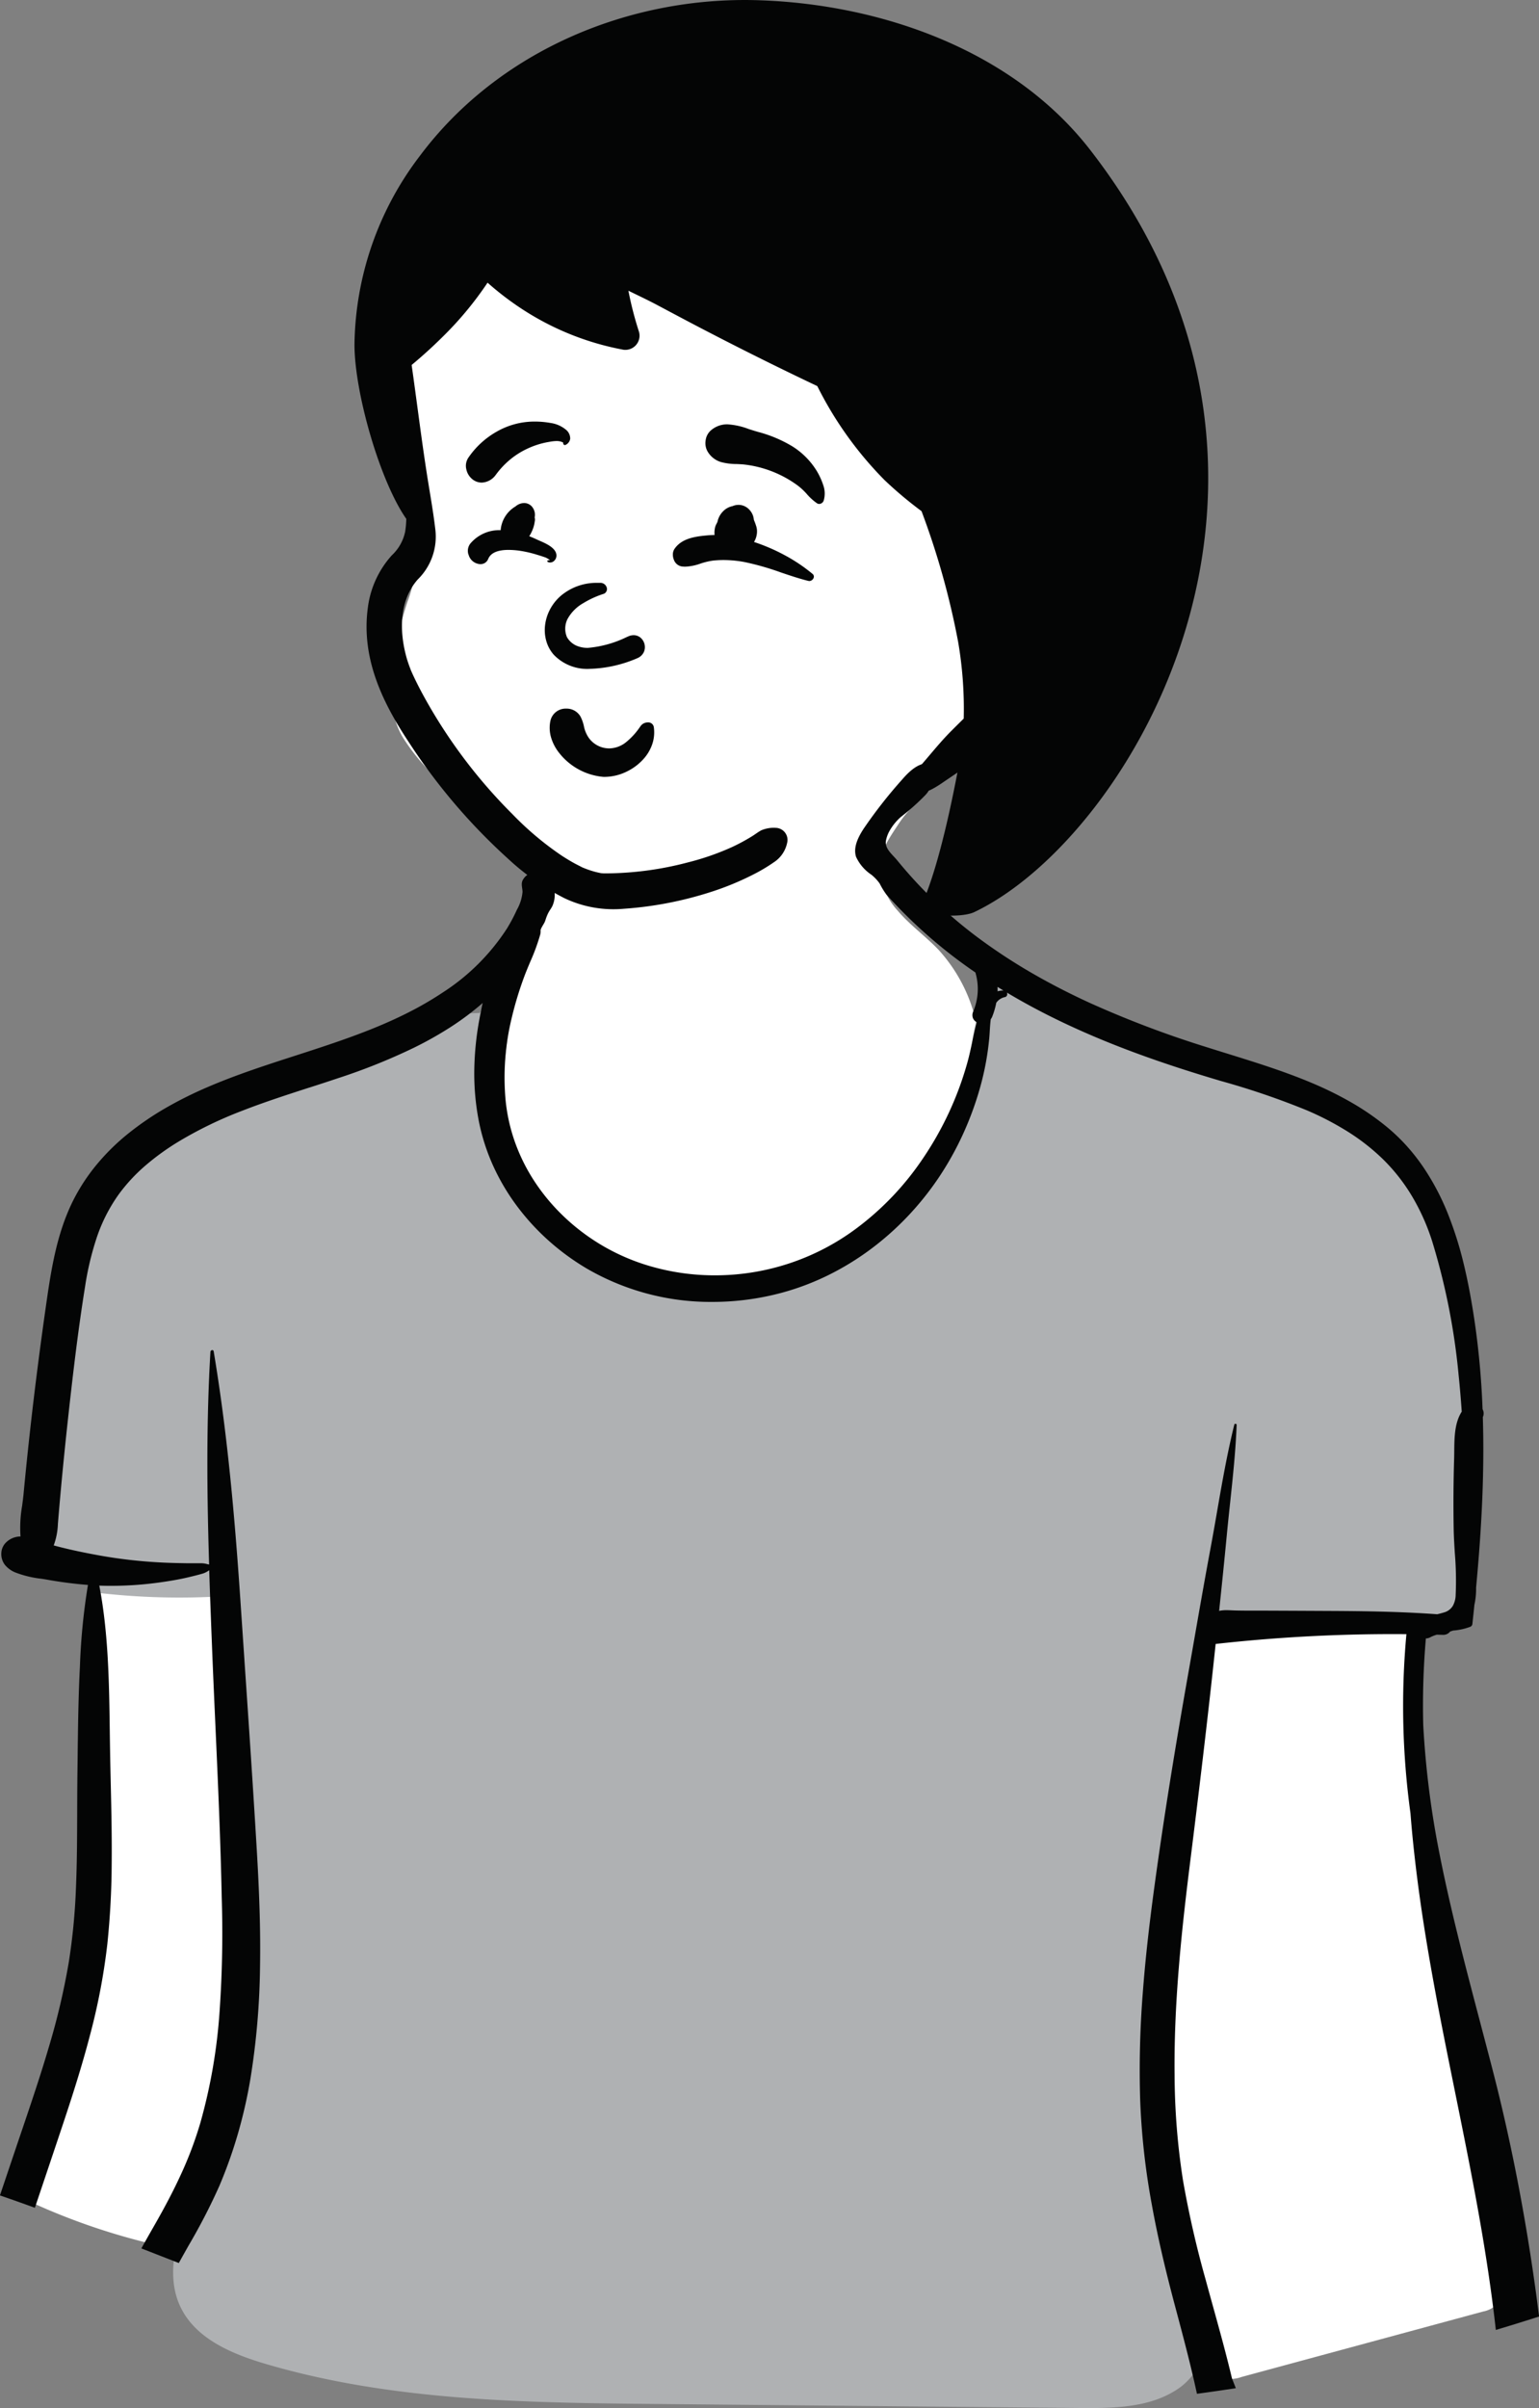 <svg xmlns="http://www.w3.org/2000/svg" width="216.789" height="339.057" viewBox="0 0 216.789 339.057">
  <rect x="0" y="0" width="216.789" height="339.057" fill="#808080" stroke="none"/>
  <g id="Group_401" data-name="Group 401" transform="translate(-218.362 -65.055)">
    <path id="Path_136" data-name="Path 136" d="M435.477,777.879a3.641,3.641,0,0,1-.657,2.833,3.5,3.5,0,0,1-1.608.752l-34.041,9.22a4.648,4.648,0,0,1-2.433.21c-1.505-.419-2.191-2.155-2.646-3.677a205.183,205.183,0,0,1-4.848-97.114c-25.008,4.642-46.282,20.605-68.458,33.275-13.465,7.693-27.749,14.434-38.957,25.254-7.031,6.787-12.625,14.977-19.452,21.979a9.932,9.932,0,0,1-4.167,2.939,9.781,9.781,0,0,1-3.988.022,92.2,92.2,0,0,1-26.929-8.114c11.834-20.948,12.775-46.438,10.9-70.539-.592-7.61-1.185-16.1,3.554-22.01,2.4-3,5.886-4.875,9.4-6.354,7.587-3.2,15.705-4.88,23.836-6.032,28.363-4.018,57.19-1.739,85.794-3.085,9.142-.43,18.389-1.225,27.383.5a50.293,50.293,0,0,1,22.034,10.39,52.021,52.021,0,0,1,8.658,8.928c1.221,1.607,2.32,3.306,3.455,4.976a9.767,9.767,0,0,1,1.758,3.619,27.5,27.5,0,0,1,0,6c-.077,2.481-.067,4.964.017,7.445.169,5.007.639,10,1.293,14.964,1.318,10.012,3.372,19.9,5.3,29.8a271.453,271.453,0,0,1,4.556,30.057Q435.375,776,435.477,777.879Z" transform="translate(-5.9 -390.945)" fill="#fff"/>
    <path id="_Background-2" data-name=" Background-2" d="M440.175,85.24c-42.2-2.157-45.152,10.593-50.948,18.72-2.876,4.034-10.3,10.007-11.534,23.8-.855,9.576,4.588,20.613,4.588,29.17a22.072,22.072,0,0,1-1.337,6.048,50.966,50.966,0,0,0-1.866,7.662c-.217,1.624.048,3.174-.185,4.752a10.59,10.59,0,0,0,1.415,6.683,28.115,28.115,0,0,0,5.311,6.2l8.953,8.588c2.278,2.185,4.714,4.7,4.914,7.914.253,4.064-3.084,7.235-5.4,10.523-4.23,6.013-5.4,14.064-3.7,21.3a33.9,33.9,0,0,0,11.739,18.226,23.973,23.973,0,0,0,7.565,4.359,30.5,30.5,0,0,0,10.2,1.045c8.2-.19,16.691-1.2,23.718-5.595,4.544-2.842,8.227-6.956,11.5-11.295a35.31,35.31,0,0,0,5.2-8.846,22.334,22.334,0,0,0-4.583-22.565c-1.84-1.921-4.029-3.469-5.749-5.507a9.543,9.543,0,0,1-2.5-6.2c.06-2.193,1.449-4.151,2.6-5.9,1.664-2.539,3.922-4.359,6.118-6.37a71.938,71.938,0,0,0,11.181-12.907C472.575,167.3,482.379,87.4,440.175,85.24Z" transform="translate(-105.191 -13.174)" fill="#fff"/>
    <path id="Path_137" data-name="Path 137" d="M248.258,659.116a10.44,10.44,0,0,1-1.819-2.747c-1.334-2.957-1.068-6.289-.292-9.36a57.065,57.065,0,0,0,1.455-7.188c.529-4.254,2.411-8.438,3.431-12.6a164.517,164.517,0,0,0,4.469-47.967q-.327-6.036-1.1-12.034c-.12-.931-1.409-10.753-1.761-10.731a99.51,99.51,0,0,1-18.066-.506c.144-.954.3-1.9.469-2.824-.609-.1-1.6-.18-2.739-.269a56.013,56.013,0,0,1-6.079-.7,11.009,11.009,0,0,1-2.464-.732,2.089,2.089,0,0,1-1.237-1.146.868.868,0,0,1,.534-.609,2.324,2.324,0,0,1,.9-.137c.2,0,.4.011.571.02.2.009.373.019.53.019a2.038,2.038,0,0,0,.374-.029,93,93,0,0,1,.493-11.655c.381-3.864.935-7.793,1.471-11.594.47-3.338.957-6.786,1.333-10.224a61.307,61.307,0,0,1,1.068-6.676,37.8,37.8,0,0,1,1.959-6.339,27.153,27.153,0,0,1,3.195-5.725,23.675,23.675,0,0,1,4.778-4.835,37.562,37.562,0,0,1,5.186-3.51,57.493,57.493,0,0,1,5.787-2.843c4.014-1.723,8.369-3.174,12.582-4.578,5.67-1.889,11.316-4.867,17.076-6.315,3.744-.941,8.71-.932,12.509-.978-.411,8.039-2.667,15.209.437,23.122,4.919,11.793,19.5,16.161,32.01,14.94,7.6-.742,14.423-5,20.615-9.555,8.136-5.979,10.931-14.315,12.144-24.468.269-2.25,1.569-7.269,2.832-9.135.91-1.343,4.983.792,6.6,1.372.756.272.851.863,1.435,1.248a37.957,37.957,0,0,0,5.848,3.047c4.362,1.89,9.3,3.743,15.555,5.835a78.059,78.059,0,0,1,14.038,4.648,47.949,47.949,0,0,1,5.946,3.2,37.373,37.373,0,0,1,5.142,3.921,32.179,32.179,0,0,1,7.6,10.436,38.131,38.131,0,0,1,2.329,6.728,49.978,49.978,0,0,1,1.258,7.876c.495,3.369.836,6.7,1.042,10.178.2,3.286.265,6.611.214,10.164-.09,6.151-.534,12.749-1.441,21.393a5.036,5.036,0,0,1-1.012.184,2.539,2.539,0,0,0-1.713.619,2.5,2.5,0,0,0-.39-.029,4.17,4.17,0,0,0-1.964.543l-1.429.039c-.043.363-.079.731-.116,1.1-6.341-.61-12.665-1.555-18.914-2.658-2.065-.364-4.321-.715-6.149.33s-2.715,3.208-3.425,5.225a148.441,148.441,0,0,0-3.269,87.2,18.375,18.375,0,0,0,.779,2.973,11.025,11.025,0,0,0,1.172,1.509,6.777,6.777,0,0,1,1.139,3.985,9.7,9.7,0,0,1-3.711,7.523c-4,2.976-9.335,3.048-14.286,3l-59.477-.564c-18.6-.176-37.475-.392-55.336-5.688C254.688,663.446,250.789,661.893,248.258,659.116Z" transform="translate(-2.749 -266.685)" fill="#afb1b3"/>
    <path id="Path_138" data-name="Path 138" d="M429.069,602.308c-.005-.047-.01-.094-.015-.141-.559-5.031-1.372-10.5-2.486-16.708-.993-5.541-2.129-11.149-3.228-16.573-1.031-5.093-2.1-10.359-3.044-15.558-1.061-5.83-1.856-10.957-2.431-15.672-.358-2.938-.626-5.585-.818-8.09a110.7,110.7,0,0,1-.574-25.226c-.661-.006-1.329-.009-1.984-.009a225.049,225.049,0,0,0-24.886,1.386c-1.15,10.913-2.455,21.6-3.581,30.621-.551,4.407-1.174,9.638-1.612,15.018-.45,5.524-.643,10.46-.591,15.089a98.231,98.231,0,0,0,1.186,14.812,140.8,140.8,0,0,0,3.192,13.983c.352,1.3.716,2.613,1.068,3.884.906,3.27,1.842,6.652,2.638,10.011q.265.679.543,1.374-2.735.421-5.478.79c-.91-4.216-2.03-8.4-3.033-12.153-1.482-5.543-2.536-10.129-3.315-14.434a101.55,101.55,0,0,1-1.647-14.719,138.139,138.139,0,0,1,.365-15.134c.335-4.479.859-9.261,1.649-15.051,1.236-9.068,2.77-18.713,4.831-30.351.286-1.616.57-3.24.844-4.811.711-4.063,1.446-8.264,2.218-12.393.32-1.714.627-3.468.922-5.169.7-4.041,1.433-8.219,2.427-12.245a.159.159,0,0,1,.161-.122.18.18,0,0,1,.128.054.157.157,0,0,1,.041.116c-.137,3.641-.534,7.345-.916,10.931-.157,1.47-.319,2.989-.461,4.48-.348,3.646-.728,7.329-1.089,10.765a4.591,4.591,0,0,1,1.055-.1c.254,0,.51.012.787.023.206.009.42.018.636.022.864.018,1.735.02,2.552.02h.54c.416,0,.859,0,1.293,0,2.938.012,5.824.025,8.768.04,4.826.022,9.994.094,15.089.468l.03-.007c.3-.072.6-.149.906-.243a2.115,2.115,0,0,0,1.253-.913,3.319,3.319,0,0,0,.41-1.555,46.506,46.506,0,0,0-.117-5.871c-.071-1.143-.144-2.325-.164-3.472-.056-3.3-.035-6.611.064-9.828.01-.345.014-.7.017-1.071.017-1.877.037-4,1.055-5.566-.124-1.806-.267-3.47-.434-5.089a93.977,93.977,0,0,0-3.709-18.83,30.4,30.4,0,0,0-2.776-6.272,25.857,25.857,0,0,0-4.2-5.377,29.822,29.822,0,0,0-5.044-3.929,41.614,41.614,0,0,0-5.646-2.929,108.557,108.557,0,0,0-12.079-4.124l-.96-.287c-5.647-1.689-10.548-3.382-14.982-5.176-2.534-1.025-4.975-2.109-7.255-3.222-2.439-1.189-4.789-2.459-6.983-3.773a.5.5,0,0,1,0,.426.4.4,0,0,1-.291.212,1.954,1.954,0,0,0-1.208.8,10.867,10.867,0,0,1-.574,1.962,1.62,1.62,0,0,1-.2.349c-.079.6-.115,1.2-.147,1.74-.019.322-.037.627-.062.887a39.289,39.289,0,0,1-1.267,6.887,45.236,45.236,0,0,1-2.429,6.651,43.5,43.5,0,0,1-3.446,6.165,41.826,41.826,0,0,1-4.416,5.492,40.743,40.743,0,0,1-5.256,4.639,38.609,38.609,0,0,1-5.963,3.625,36.209,36.209,0,0,1-6.535,2.451,37.607,37.607,0,0,1-9.69,1.269,34.716,34.716,0,0,1-17.749-4.728,34.224,34.224,0,0,1-5.33-3.906,32.967,32.967,0,0,1-4.46-4.873,30.794,30.794,0,0,1-3.361-5.691A28.812,28.812,0,0,1,285.792,432a35.051,35.051,0,0,1-.62-7.113,42.612,42.612,0,0,1,.715-7.109c.155-.84.307-1.6.465-2.311a39.082,39.082,0,0,1-4.614,3.454,51.341,51.341,0,0,1-5.05,2.836A84.98,84.98,0,0,1,266,426.05c-1.345.451-2.718.9-4.047,1.324l-.014,0c-3.111,1.006-6.329,2.046-9.419,3.251a56.576,56.576,0,0,0-8.98,4.343,35.049,35.049,0,0,0-4.611,3.318,24.267,24.267,0,0,0-3.876,4.174,23.069,23.069,0,0,0-3.112,6.184,41.4,41.4,0,0,0-1.6,6.787c-1.045,6.492-1.8,13.129-2.428,18.842-.349,3.193-.671,6.389-.958,9.5-.175,1.923-.314,3.524-.437,5.038a9.692,9.692,0,0,1-.591,3.033c2.408.656,4.813,1.119,6.638,1.448a68.545,68.545,0,0,0,7.994.926c1.387.086,2.75.113,4.14.136.164,0,.338,0,.535,0,.214,0,.436,0,.615,0h.066c.176,0,.359,0,.538,0h.31a3.409,3.409,0,0,1,.793.122c.085.02.173.041.262.06-.176-5.743-.254-10.5-.244-14.983.013-5.4.152-10.3.43-14.973a.261.261,0,0,1,.263-.236.189.189,0,0,1,.195.173c.913,5.463,1.676,11.251,2.333,17.7.53,5.2.994,10.858,1.46,17.8.18,2.664.363,5.373.541,8l0,.029c.6,8.807,1.219,17.915,1.75,26.877.383,6.489.521,11.449.447,16.083a105.727,105.727,0,0,1-1.369,16.012,68.518,68.518,0,0,1-1.742,7.639,65.7,65.7,0,0,1-2.621,7.372,84.112,84.112,0,0,1-4.309,8.355c-.463.82-.933,1.654-1.4,2.5q-2.639-1.025-5.275-2.056c.581-1.056,1.177-2.1,1.77-3.136l.088-.154c1.506-2.632,2.665-4.852,3.65-6.989a52.836,52.836,0,0,0,2.793-7.381,76.593,76.593,0,0,0,2.717-15.736,158.4,158.4,0,0,0,.3-16c-.162-8.018-.528-16.168-.882-24.054-.169-3.751-.343-7.631-.493-11.451-.14-3.551-.276-7.032-.387-10.584-.053.032-.1.066-.15.094a2.733,2.733,0,0,1-.742.363c-.629.188-1.249.339-1.993.517-1.463.35-2.92.574-4.026.73a49.8,49.8,0,0,1-6.92.488c-.234,0-.473,0-.712-.005-.3-.005-.618-.014-.941-.025,1.289,6.668,1.385,13.695,1.478,20.489.013.948.028,2.021.045,3.039.025,1.419.058,2.865.09,4.264v.017c.084,3.718.172,7.563.133,11.344q-.026,5.667-.612,11.311a89.294,89.294,0,0,1-2.445,12.837c-1.161,4.459-2.573,8.824-3.8,12.5-.954,2.864-1.935,5.775-2.882,8.589,0,0-.006.019-.006.021-.356,1.056-.715,2.125-1.075,3.193q-2.454-.893-4.922-1.743.654-1.935,1.3-3.853c.471-1.394,1-2.974,1.52-4.5l.217-.641.083-.243c1.289-3.807,2.622-7.744,3.773-11.665a99.7,99.7,0,0,0,2.805-11.933,87.87,87.87,0,0,0,1.012-10.514c.151-3.528.161-7.121.171-10.6.005-1.737.01-3.532.033-5.29q.012-.988.024-1.976c.051-4.34.1-8.827.327-13.228a89.771,89.771,0,0,1,1.133-11.516,57.973,57.973,0,0,1-5.789-.747c-.241-.043-.513-.085-.809-.129a14.481,14.481,0,0,1-3.68-.9,3.717,3.717,0,0,1-1.4-1.026,2.476,2.476,0,0,1-.525-1.659,2.222,2.222,0,0,1,.6-1.454,2.906,2.906,0,0,1,1.36-.806,2.752,2.752,0,0,1,.743-.1,17.9,17.9,0,0,1,.226-4.307c.075-.57.147-1.109.2-1.646.278-2.946.577-5.862.889-8.667.624-5.645,1.367-11.505,2.208-17.416.737-5.171,1.5-10.517,3.926-15.335a26.835,26.835,0,0,1,3.355-5.083,30.792,30.792,0,0,1,4.333-4.25,41.715,41.715,0,0,1,5.468-3.72,55.964,55.964,0,0,1,5.84-2.891c3.99-1.713,8.217-3.081,12.306-4.4,3.539-1.145,7.2-2.33,10.7-3.735,1.882-.756,3.567-1.514,5.151-2.317a47.07,47.07,0,0,0,4.915-2.855,30.3,30.3,0,0,0,9.008-8.988,23.726,23.726,0,0,0,1.4-2.642,6.161,6.161,0,0,0,.791-2.51c-.011-.555-.235-1.082.008-1.618a2.14,2.14,0,0,1,1.855-1.169,2.755,2.755,0,0,1,2.434,1.848,3.894,3.894,0,0,1-.093,2.933c-.149.307-.365.576-.527.875a5.667,5.667,0,0,0-.289.637c-.088.223-.151.457-.237.681-.1.267-.629.993-.608,1.257a1.722,1.722,0,0,1-.05.568,29.2,29.2,0,0,1-1.411,3.842c-.295.7-.6,1.425-.868,2.15a49.572,49.572,0,0,0-1.76,5.836,35.5,35.5,0,0,0-.846,11.419,24.958,24.958,0,0,0,1.305,5.915,25.98,25.98,0,0,0,2.609,5.335,27.938,27.938,0,0,0,3.717,4.631,29.522,29.522,0,0,0,12.881,7.6,32.4,32.4,0,0,0,8.966,1.249,33.267,33.267,0,0,0,20.07-6.7,40.218,40.218,0,0,0,9.157-9.627,46.1,46.1,0,0,0,6.349-13.628c.274-.984.492-2.01.7-3,.188-.885.383-1.8.616-2.684a1.16,1.16,0,0,1-.535-.589,1.212,1.212,0,0,1,.039-.91,8.162,8.162,0,0,0,.309-5.506q-2.813-1.917-5.433-4.11a69.6,69.6,0,0,1-7.111-6.869,10.92,10.92,0,0,1-.942-1.55A6.215,6.215,0,0,0,341.1,397.4a6.059,6.059,0,0,1-2.152-2.514c-.422-1.345.295-2.768,1.06-3.945a66.368,66.368,0,0,1,5.4-6.9c1.121-1.31,2.684-2.754,4.3-2.189a4.391,4.391,0,0,1-.991,4.334,33.359,33.359,0,0,1-3.455,3.085,7.539,7.539,0,0,0-1.672,2.1,4.52,4.52,0,0,0-.431,1.244c-.2,1.124.922,1.949,1.576,2.753a64.144,64.144,0,0,0,11.7,11.126,79.578,79.578,0,0,0,7.5,4.884c2.473,1.424,5.142,2.794,7.936,4.075a144.011,144.011,0,0,0,16.676,6.3c.913.29,1.875.589,2.725.852,3.9,1.212,7.938,2.465,11.751,4.068a50.188,50.188,0,0,1,5.564,2.723,36.632,36.632,0,0,1,5.149,3.538,26.224,26.224,0,0,1,2.768,2.65,28.08,28.08,0,0,1,2.322,2.955,34.677,34.677,0,0,1,3.5,6.626,51.571,51.571,0,0,1,2.273,7.262c.536,2.232,1,4.685,1.427,7.5a114.6,114.6,0,0,1,1.175,12.734,1.234,1.234,0,0,1,.039,1.116c.118,3.813.085,7.741-.1,12.008-.163,3.714-.441,7.633-.85,11.984a10.677,10.677,0,0,1-.242,2.465c-.088.872-.181,1.757-.276,2.63a.489.489,0,0,1-.334.449,8.624,8.624,0,0,1-2.381.517c-.122.043-.254.085-.415.131a1.213,1.213,0,0,1-1.007.475h-.048l-.436-.012-.39-.011a4.512,4.512,0,0,0-.911.358,1.424,1.424,0,0,1-.635.173,110,110,0,0,0-.37,12.2c.154,2.855.408,5.738.754,8.568.348,2.846.8,5.725,1.343,8.555,1.6,8.328,3.8,16.671,5.924,24.739l.011.042c.573,2.173,1.166,4.42,1.736,6.63,1.354,5.237,2.575,10.691,3.63,16.213,1.008,5.275,1.9,10.782,2.642,16.369q.143,1.073.28,2.159Q432.12,601.4,429.069,602.308ZM359.231,413.416l-.006,0c-.111-.07-.226-.143-.34-.212.005.2.005.41,0,.616a2.882,2.882,0,0,1,.787-.108h.029C359.541,413.612,359.383,413.512,359.231,413.416Z" transform="translate(0 -209.186)" fill="#040505"/>
    <g id="Group_400" data-name="Group 400" transform="translate(268.297 65.055)">
      <g id="head_Medium_1" data-name="head Medium 1" transform="translate(0 0)">
        <path id="_Ink-2" data-name=" Ink-2" d="M370.738,143.247a6.3,6.3,0,0,0,1.877-3.314,13.573,13.573,0,0,0,.164-1.817c-3.7-5.276-7.3-17.739-7.3-24.556a44.637,44.637,0,0,1,9.186-26.523c11.127-14.906,29.649-22.549,47.776-21.948,17.358.571,35.822,7.1,46.65,21.046,35.926,46.281,5.774,96.834-16.311,107.351-1.921.915-8.131.6-7.267-1.358,2.485-5.617,4.443-15.962,4.9-18.291-.707.486-1.42.96-2.136,1.451-1.267.866-2.966,1.857-4.558,1.57a.175.175,0,0,1-.125-.167c-.073-1.525,1-3.093,1.938-4.18,1.306-1.511,2.548-3.059,3.954-4.476.6-.6,1.206-1.2,1.813-1.8a55.67,55.67,0,0,0-.791-10.822,110.168,110.168,0,0,0-5.151-18.382,56.011,56.011,0,0,1-5.2-4.365,51.388,51.388,0,0,1-9.484-13.247l-.095-.045q-7.464-3.54-14.805-7.338c-2.526-1.3-5.034-2.638-7.543-3.973-1.364-.727-2.77-1.389-4.165-2.073a48.6,48.6,0,0,0,1.5,5.808,2,2,0,0,1-2.411,2.462,39.064,39.064,0,0,1-13.229-5.154,41.329,41.329,0,0,1-5.7-4.249,48.017,48.017,0,0,1-6.1,7.4q-2.2,2.2-4.594,4.189c.721,5.063,1.339,10.138,2.122,15.19.409,2.641.9,5.282,1.211,7.937a8.435,8.435,0,0,1-2.47,7.071c-2.612,2.957-2.609,7.233-1.61,10.9.123.454.276.9.434,1.337.033.091.131.338.167.435a.018.018,0,0,0,0,.011s0,.006,0,.008,0,0,.006.006v.008l0,0c.117.278.242.551.368.824.571,1.229,1.208,2.431,1.871,3.612A73.165,73.165,0,0,0,387.7,179.664a43.524,43.524,0,0,0,7.017,5.9c.54.349,1.092.687,1.657,1,.3.168.615.324.927.483a3.616,3.616,0,0,0,.546.253,13.267,13.267,0,0,0,1.545.517q.422.11.852.19l.017,0s.006,0,.008,0a.022.022,0,0,0,.014,0c.106.008.295.025.331.025a46.019,46.019,0,0,0,11.834-1.547,36.7,36.7,0,0,0,6.162-2.135,27.087,27.087,0,0,0,2.921-1.576c.421-.264.819-.582,1.261-.812a4.461,4.461,0,0,1,2.027-.341,1.7,1.7,0,0,1,1.6,2.141,4.305,4.305,0,0,1-1.891,2.723,23.543,23.543,0,0,1-2.64,1.587,40.068,40.068,0,0,1-6.184,2.57,51.5,51.5,0,0,1-12.283,2.372,16.093,16.093,0,0,1-8.389-1.5,34.729,34.729,0,0,1-7.916-5.543,83.218,83.218,0,0,1-14.065-16.539c-3.739-5.657-6.641-11.816-5.686-18.839a13.538,13.538,0,0,1,3.375-7.349" transform="translate(-365.481 -65.055)" fill="#040505"/>
      </g>
      <g id="face_Cute" data-name="face Cute" transform="translate(15.697 59.351)">
        <path id="_Ink-3" data-name=" Ink-3" d="M431.267,289.951a7.189,7.189,0,0,0,3.027-.706,7.6,7.6,0,0,0,2.527-1.9,6.016,6.016,0,0,0,1.155-2,5.185,5.185,0,0,0,.228-2.348.79.79,0,0,0-.851-.717,1.248,1.248,0,0,0-.986.472l-.169.234a9.712,9.712,0,0,1-1.843,2.022,3.872,3.872,0,0,1-2.441.932,3.546,3.546,0,0,1-2.921-1.544,4.421,4.421,0,0,1-.649-1.6,5.464,5.464,0,0,0-.469-1.326,2.252,2.252,0,0,0-2.014-1.132,2.2,2.2,0,0,0-2.227,1.7,4.791,4.791,0,0,0,.087,2.357,6.391,6.391,0,0,0,1.1,2.127,8.9,8.9,0,0,0,6.292,3.429Zm-2.008-15.214a18.081,18.081,0,0,0,6.619-1.5,1.756,1.756,0,0,0,.9-.834,1.7,1.7,0,0,0,.124-1.068,1.747,1.747,0,0,0-.521-.934,1.5,1.5,0,0,0-1.028-.4,1.9,1.9,0,0,0-.607.105l-.336.142h0a15.5,15.5,0,0,1-5.486,1.536,3.953,3.953,0,0,1-1.685-.334,2.915,2.915,0,0,1-1.277-1.173,3.058,3.058,0,0,1,.05-2.5,5.732,5.732,0,0,1,2.245-2.287,13.119,13.119,0,0,1,2.911-1.323.724.724,0,0,0,.414-.808.936.936,0,0,0-1.01-.727c-.08,0-.161,0-.24,0a7.78,7.78,0,0,0-5.316,1.891,6.661,6.661,0,0,0-1.489,1.938,6.325,6.325,0,0,0-.659,2.222,5.6,5.6,0,0,0,.191,2.169,4.987,4.987,0,0,0,1.049,1.906,6.523,6.523,0,0,0,5.159,1.977h0Zm30.84-12.36a.688.688,0,0,0,.613-.454.484.484,0,0,0-.159-.554,23.427,23.427,0,0,0-3.893-2.617,26.529,26.529,0,0,0-4.349-1.876,2.891,2.891,0,0,0,.4-1.157,2.468,2.468,0,0,0-.136-1.2c-.048-.164-.108-.321-.161-.454l-.124-.308a2.24,2.24,0,0,0-.079-.429l-.006-.043,0,0a2.427,2.427,0,0,0-.568-.973,2.122,2.122,0,0,0-.952-.584,2.045,2.045,0,0,0-.555-.077,2.128,2.128,0,0,0-.852.18,2.524,2.524,0,0,0-1.279.682,2.954,2.954,0,0,0-.769,1.249c-.022.081-.047.162-.075.24l-.043.118.115-.3a1.935,1.935,0,0,1-.2.494,2.449,2.449,0,0,0-.176.406,3.292,3.292,0,0,0-.1,1.176c-.354,0-.646.016-.917.04l-.295.027c-1.634.156-3.459.444-4.438,1.9a1.4,1.4,0,0,0-.223.74,1.911,1.911,0,0,0,.153.8,1.428,1.428,0,0,0,1.044.907,3.565,3.565,0,0,0,.551.042,7.229,7.229,0,0,0,2.137-.431,9.708,9.708,0,0,1,1.75-.421,13.426,13.426,0,0,1,1.5-.082,16.117,16.117,0,0,1,2.942.281,37.941,37.941,0,0,1,5.155,1.472c1.129.382,2.3.776,3.473,1.089l.4.1v0A.483.483,0,0,0,460.1,262.376Zm-46.314-2.385a1.129,1.129,0,0,0,1.063-.687l.028-.06c.35-.831,1.312-1.253,2.857-1.253a11.736,11.736,0,0,1,1.385.092,16.231,16.231,0,0,1,2.589.577c.31.091.611.188.89.28l.3.1c.131.043.644.325.633.4,0,.012-.017.018-.046.018a.639.639,0,0,1-.119-.016.129.129,0,0,0-.028,0,.148.148,0,0,0-.137.117.11.11,0,0,0,.063.129.756.756,0,0,0,.333.078.849.849,0,0,0,.613-.287,1.026,1.026,0,0,0,.271-.753c-.062-1.02-1.466-1.633-2.395-2.038-.124-.054-.241-.105-.344-.153l-.052-.024c-.342-.161-.692-.313-1.041-.446a5.169,5.169,0,0,0,.508-1.014A4.506,4.506,0,0,0,421.42,254a1.045,1.045,0,0,0,0-.539l-.007-.052a1.685,1.685,0,0,0,.035-.365l.005-.048h-.005a1.767,1.767,0,0,0-.461-1.147,1.462,1.462,0,0,0-1.061-.457,1.889,1.889,0,0,0-1.135.414l-.088.07a4.281,4.281,0,0,0-2.082,3.338,5.332,5.332,0,0,0-4.149,1.745,1.666,1.666,0,0,0-.414,1.6l.119.33a1.8,1.8,0,0,0,1.608,1.108Zm47.715-8.47a.7.7,0,0,0,.628-.483,3.494,3.494,0,0,0-.071-2.18,9.649,9.649,0,0,0-.937-2.029,10.642,10.642,0,0,0-3.447-3.442,18.389,18.389,0,0,0-4.793-2.01l-.418-.124c-.306-.091-.619-.192-.921-.29a10.076,10.076,0,0,0-2.983-.653,3.455,3.455,0,0,0-2.4.923,2.255,2.255,0,0,0-.671,1.4,2.353,2.353,0,0,0,.3,1.528,3.288,3.288,0,0,0,1.817,1.444,8.472,8.472,0,0,0,2.248.295c.319.014.65.029.982.057a15.742,15.742,0,0,1,7.661,2.99,8.947,8.947,0,0,1,1.258,1.182,7.671,7.671,0,0,0,1.435,1.3A.577.577,0,0,0,461.5,251.521Zm-47.547-3.007a2.55,2.55,0,0,0,1.974-1.082l.044-.057a11.822,11.822,0,0,1,2.01-2.128,11.255,11.255,0,0,1,2.476-1.544,11.683,11.683,0,0,1,2.793-.888l.306-.053a5.893,5.893,0,0,1,.957-.1,2.07,2.07,0,0,1,.358.028,1.489,1.489,0,0,1,.575.205.223.223,0,0,0,.019.214.247.247,0,0,0,.2.119.225.225,0,0,0,.111-.03,1.142,1.142,0,0,0,.641-.849,1.586,1.586,0,0,0-.594-1.278,4.325,4.325,0,0,0-2.152-.951,12.6,12.6,0,0,0-2.385-.2h0a10.686,10.686,0,0,0-5.224,1.42,11.914,11.914,0,0,0-4.013,3.7,2.053,2.053,0,0,0-.265,1.6,2.435,2.435,0,0,0,1.079,1.562A2.1,2.1,0,0,0,413.953,248.514Z" transform="translate(-411.729 -239.913)" fill="#040505"/>
      </g>
    </g>
  </g>
</svg>
